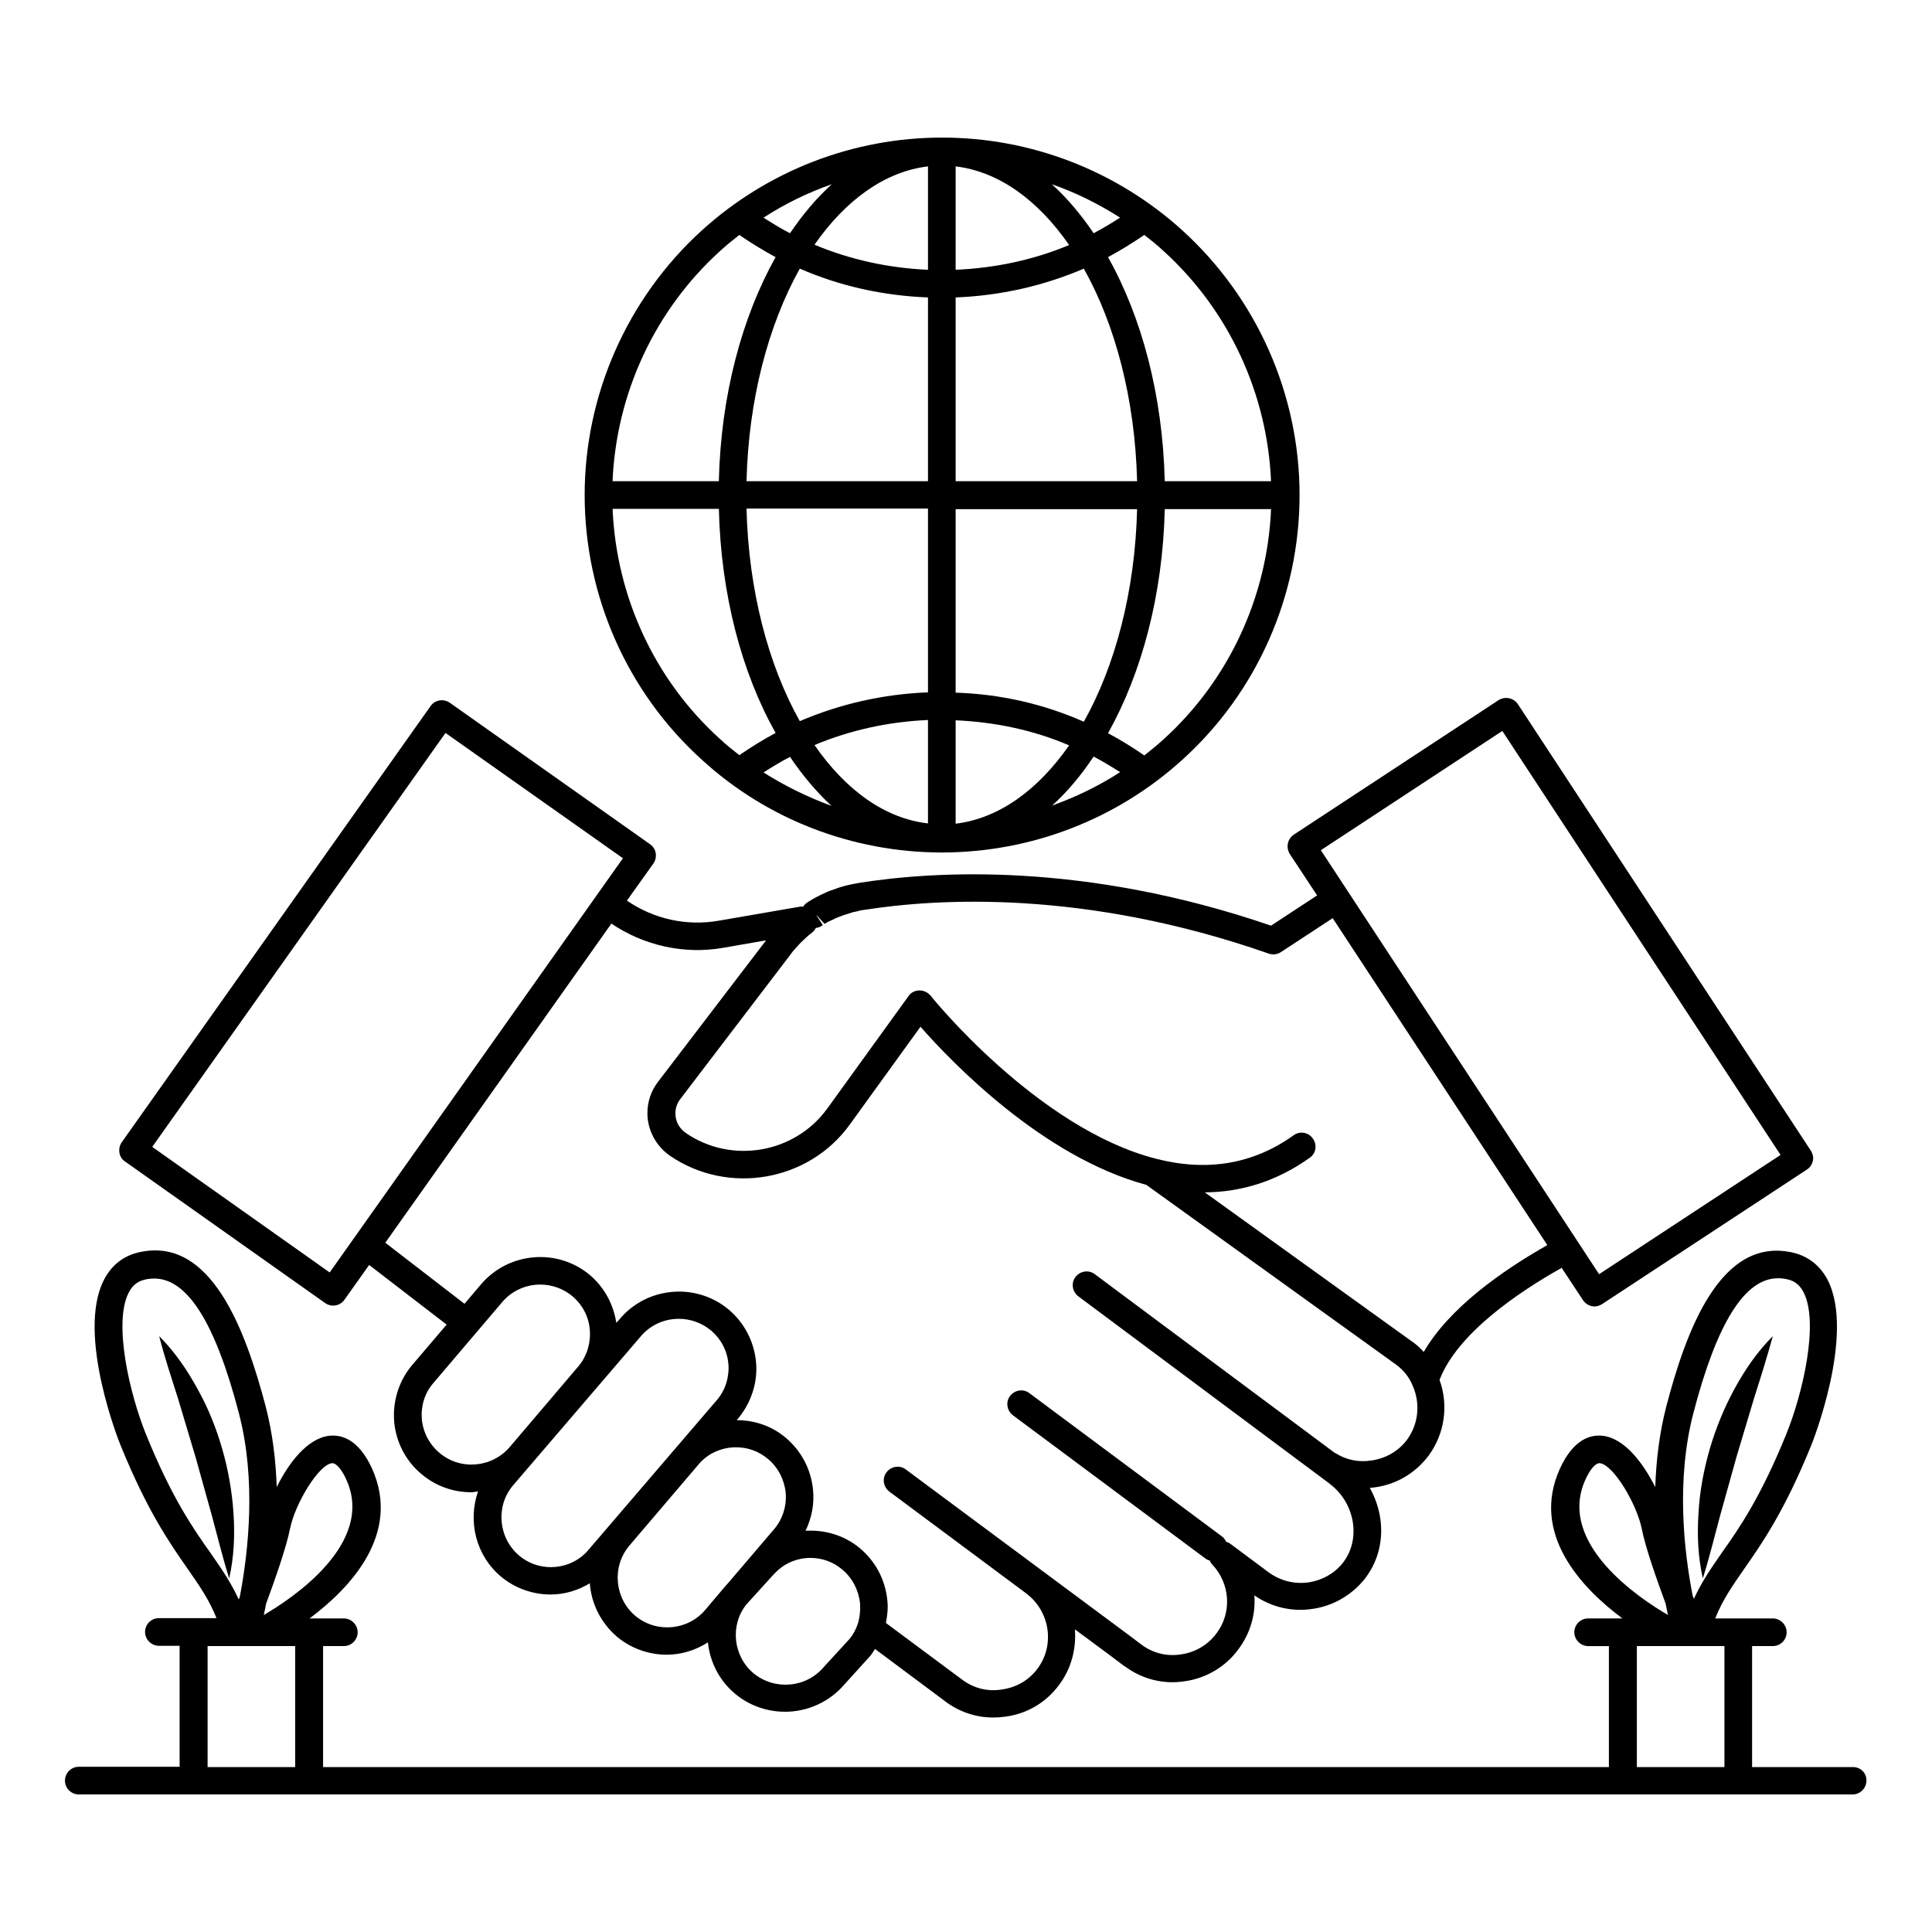 <?xml version="1.0" encoding="UTF-8"?>
<!-- Uploaded to: SVG Repo, www.svgrepo.com, Generator: SVG Repo Mixer Tools -->
<svg fill="#000000" width="800px" height="800px" version="1.1" viewBox="144 144 512 512" xmlns="http://www.w3.org/2000/svg">
 <g>
  <path d="m393.36 369.92h0.23 0.23c23.512-0.078 46.105-8.777 63.512-24.578 19.77-17.863 31.066-43.434 31.066-70.152 0-26.641-11.297-52.137-30.992-70.074-17.48-15.879-40.152-24.656-63.738-24.656-23.586 0-46.258 8.777-63.738 24.656-19.695 17.938-30.992 43.512-30.992 70.074 0 26.719 11.297 52.289 31.066 70.152 17.25 15.801 39.848 24.504 63.355 24.578zm-87.02-91.066h28.168c0.535 22.824 6.106 43.512 15.039 59.387-3.281 1.754-6.488 3.742-9.617 5.879-1.754-1.375-3.512-2.75-5.113-4.273-17.332-15.648-27.484-37.711-28.477-60.992zm53.512 62.594c9.465-3.969 19.617-6.184 30.074-6.641v27.402c-11.449-1.297-21.832-8.852-30.074-20.762zm37.402 20.84v-27.402c10.457 0.457 20.609 2.594 30.074 6.641-8.242 11.832-18.625 19.387-30.074 20.762zm0-34.73v-48.625h48.09c-0.535 21.754-5.801 41.527-14.121 56.336-10.688-4.734-22.137-7.332-33.969-7.711zm0-56.031v-48.703c11.832-0.457 23.281-3.055 33.969-7.633 8.32 14.809 13.586 34.578 14.121 56.336zm0-56.031v-27.402c11.449 1.375 21.832 8.93 30.074 20.84-9.465 3.969-19.617 6.106-30.074 6.562zm25.496-22.672c6.336 2.215 12.367 5.191 18.09 8.855-2.289 1.449-4.656 2.902-7.023 4.121-3.356-4.961-7.019-9.312-11.066-12.977zm-32.824-4.731v27.402c-10.457-0.457-20.609-2.672-30.074-6.641 8.242-11.832 18.625-19.387 30.074-20.762zm-36.562 17.711c-2.441-1.223-4.734-2.672-7.023-4.121 5.648-3.664 11.754-6.641 18.09-8.855-4.047 3.66-7.711 8.012-11.066 12.977zm36.562 17.02v48.703h-48.09c0.535-21.754 5.801-41.449 14.121-56.336 10.688 4.656 22.137 7.176 33.969 7.633zm0 56.031v48.625c-11.832 0.457-23.281 3.055-33.969 7.633-8.32-14.809-13.586-34.578-14.121-56.336h48.09zm-43.586 69.848c2.289-1.449 4.656-2.902 7.023-4.121 3.359 4.961 7.023 9.312 10.992 12.977-6.262-2.293-12.367-5.269-18.016-8.855zm87.48-4.199c2.367 1.223 4.734 2.672 7.023 4.121-5.648 3.664-11.68 6.566-18.016 8.855 3.969-3.59 7.633-7.938 10.992-12.977zm18.547-4.582c-1.68 1.527-3.359 2.902-5.113 4.273-3.129-2.137-6.258-4.121-9.617-5.879 8.93-15.953 14.504-36.641 15.039-59.387h28.168c-0.996 23.207-11.148 45.27-28.477 60.992zm28.473-68.395h-28.168c-0.535-22.746-6.106-43.512-15.039-59.387 3.281-1.754 6.488-3.742 9.617-5.879 1.754 1.375 3.512 2.75 5.113 4.273 17.332 15.727 27.484 37.785 28.477 60.992zm-146.03-60.992c1.68-1.527 3.359-2.902 5.113-4.273 3.129 2.137 6.336 4.121 9.617 5.879-8.93 15.953-14.504 36.641-15.039 59.387h-28.168c0.996-23.207 11.148-45.266 28.477-60.992z"/>
  <path d="m635.04 612.29h-26.719v-32.062h5.496c2.062 0 3.664-1.68 3.664-3.664s-1.68-3.664-3.664-3.664h-9.16-0.078-6.031c1.984-4.961 4.504-8.551 7.633-13.055 4.734-6.793 10.688-15.266 17.785-32.746 0.152-0.305 11.754-29.312 4.426-43.816-1.91-3.742-5.039-6.258-8.93-7.25-19.543-4.809-28.703 20.914-33.895 40.762-1.832 7.098-2.672 14.352-2.902 21.297-3.207-6.336-8.09-12.902-13.895-13.586-3.207-0.383-7.785 0.84-11.375 8.703-7.863 17.328 5.801 31.68 16.566 39.695h-9.082c-2.062 0-3.664 1.68-3.664 3.664s1.68 3.664 3.664 3.664h5.496v32.062l-340.75-0.004v-32.062h5.496c2.062 0 3.664-1.68 3.664-3.664s-1.68-3.664-3.664-3.664h-9.082c10.762-8.016 24.352-22.367 16.566-39.695-3.586-7.863-8.168-9.082-11.375-8.703-5.801 0.688-10.762 7.25-13.895 13.586-0.23-6.945-1.07-14.199-2.902-21.297-5.269-19.918-14.43-45.645-33.969-40.832-3.969 0.992-7.023 3.512-8.93 7.25-7.406 14.504 4.273 43.512 4.426 43.816 7.098 17.48 13.055 25.953 17.785 32.746 3.129 4.504 5.648 8.09 7.633 13.055h-6.031-0.078-9.16c-2.062 0-3.664 1.68-3.664 3.664s1.68 3.664 3.664 3.664h5.496v32.062h-26.719c-2.062 0-3.664 1.68-3.664 3.664 0 2.062 1.68 3.664 3.664 3.664h470.07c2.062 0 3.664-1.68 3.664-3.664 0.082-1.988-1.523-3.59-3.582-3.59zm-42.293-93.738c6.258-24.047 13.664-35.801 22.441-35.801 0.84 0 1.68 0.078 2.594 0.305 1.91 0.457 3.207 1.527 4.199 3.434 4.121 8.09-0.23 26.871-4.656 37.711-6.793 16.719-12.441 24.809-17.023 31.297-2.75 3.969-5.266 7.559-7.406 12.215-0.078-0.23-0.152-0.457-0.305-0.762-2.359-11.988-4.422-30.766 0.156-48.398zm-28.625 17.633c1.223-2.75 2.672-4.426 3.742-4.426h0.078c3.664 0.383 9.848 10.914 11.145 17.406 0.992 5.039 3.969 13.434 6.336 19.848 0.23 1.07 0.383 2.062 0.609 2.977-7.254-4.203-29.543-18.859-21.91-35.805zm-332.13-4.426h0.078c1.07 0 2.519 1.68 3.742 4.426 7.633 16.945-14.656 31.602-21.906 35.801 0.23-0.918 0.383-1.91 0.609-2.977 2.367-6.414 5.344-14.887 6.336-19.848 1.293-6.562 7.555-17.023 11.141-17.402zm-49.234-7.481c-4.426-10.84-8.777-29.695-4.656-37.711 0.992-1.91 2.289-2.977 4.199-3.434 0.84-0.23 1.754-0.305 2.594-0.305 8.777 0 16.184 11.754 22.441 35.801 4.582 17.633 2.519 36.41 0.23 48.473-0.078 0.23-0.152 0.457-0.305 0.762-2.137-4.656-4.656-8.246-7.406-12.215-4.656-6.562-10.305-14.656-17.098-31.371zm16.258 88.012v-32.062h23.207v32.062zm378.77 0v-32.062h23.207v32.062z"/>
  <path d="m599.77 545.95 4.426-15.879 4.734-15.801c1.68-5.266 3.359-10.609 4.887-16.184-4.121 4.121-7.406 8.93-10.152 13.969-2.75 5.039-4.961 10.457-6.566 15.953-1.602 5.574-2.672 11.223-2.977 17.023-0.383 5.727-0.152 11.527 1.145 17.25 1.758-5.566 3.055-10.988 4.504-16.332z"/>
  <path d="m205.88 545.04c-0.383-5.727-1.375-11.449-2.977-17.023-1.602-5.574-3.742-10.914-6.566-15.953-2.75-5.039-6.031-9.848-10.152-13.969 1.449 5.648 3.207 10.914 4.887 16.184l4.734 15.801 4.426 15.879c1.449 5.344 2.75 10.762 4.504 16.336 1.297-5.727 1.527-11.531 1.145-17.254z"/>
  <path d="m230.15 489.31c0.609 0.457 1.375 0.688 2.137 0.688 1.145 0 2.289-0.535 2.977-1.527l6.566-9.238 20.535 15.801-9.238 10.84c-3.512 4.199-5.113 9.617-4.656 15.039 0.535 5.418 3.129 10.383 7.328 13.816 3.816 3.207 8.473 4.734 13.055 4.734 0.609 0 1.223-0.152 1.832-0.23-2.75 7.938-0.609 17.023 6.184 22.672 3.816 3.129 8.473 4.656 13.055 4.656 3.664 0 7.25-1.07 10.383-2.977 0.383 5.344 2.902 10.535 7.328 14.273 3.816 3.129 8.473 4.656 13.055 4.656 3.816 0 7.633-1.145 10.914-3.281 0.535 5.191 2.977 10.152 7.328 13.742 3.816 3.129 8.473 4.656 13.129 4.656 5.879 0 11.68-2.519 15.727-7.25l6.719-7.406c0.535-0.609 0.918-1.297 1.375-1.984l18.625 13.895c3.742 2.824 8.168 4.273 12.672 4.273 1.07 0 2.215-0.078 3.281-0.23 5.727-0.762 10.762-3.742 14.199-8.398 3.281-4.352 4.582-9.617 4.199-14.734l9.082 6.719 4.047 3.055h0.078c4.582 3.434 10.305 4.887 15.953 3.969 5.574-0.762 10.762-3.816 14.121-8.398 3.207-4.273 4.656-9.312 4.273-14.352 4.504 3.129 10 4.426 15.418 3.586 5.344-0.762 10.152-3.512 13.586-7.633 3.586-4.426 5.191-10.078 4.426-15.953-0.383-2.977-1.375-5.879-2.824-8.473 0.457-0.078 0.918-0.078 1.297-0.152 5.727-0.762 10.762-3.742 14.273-8.398 4.273-5.801 5.344-13.359 2.902-20.074 4.734-12.367 21.07-23.359 32.367-29.695l5.648 8.551c0.688 1.07 1.91 1.68 3.055 1.68 0.688 0 1.375-0.23 1.984-0.609l54.273-35.648c0.84-0.535 1.375-1.375 1.602-2.289 0.23-0.918 0-1.91-0.535-2.75l-77.629-118.32c-1.145-1.68-3.359-2.137-5.113-1.07l-54.273 35.648c-1.68 1.145-2.137 3.359-1.07 5.113l7.25 10.992-12.215 8.016c-49.617-17.023-89.465-14.426-108.93-11.375-0.992 0.152-1.984 0.383-2.75 0.535-0.609 0.152-1.145 0.23-1.527 0.383-0.992 0.23-1.984 0.609-2.824 0.918-1.223 0.383-2.367 0.918-3.434 1.449-0.918 0.457-1.832 0.918-2.75 1.527-0.457 0.23-0.84 0.535-1.223 0.84-0.23 0.23-0.383 0.457-0.535 0.688-0.305 0-0.535-0.078-0.84 0l-21.68 3.742c-8.398 1.449-17.098-0.457-24.199-5.344l7.023-9.848c1.145-1.68 0.762-3.969-0.918-5.113l-53.051-37.48c-1.68-1.145-3.969-0.762-5.113 0.918l-81.824 115.57c-0.535 0.762-0.762 1.754-0.609 2.75 0.152 0.992 0.688 1.832 1.527 2.367zm311.98-151.6 73.738 112.36-48.09 31.602-73.738-112.36zm-281.6 191.37c-2.672-2.215-4.352-5.344-4.734-8.855-0.305-3.512 0.688-6.945 2.977-9.617l18.242-21.449c2.594-3.129 6.414-4.734 10.152-4.734 2.977 0 5.953 0.992 8.398 2.977 2.75 2.289 4.426 5.418 4.734 8.93v0.078c0.305 3.434-0.762 6.945-2.902 9.543l-18.242 21.449c-4.731 5.57-13.055 6.336-18.625 1.68zm21.145 27.25c-5.574-4.656-6.414-12.977-1.832-18.551l33.895-39.543c2.594-3.129 6.336-4.734 10.152-4.734 2.977 0 5.953 0.992 8.398 2.977 2.75 2.289 4.426 5.418 4.734 8.93 0.305 3.434-0.762 6.945-2.977 9.543l-33.895 39.543c-4.582 5.652-12.902 6.418-18.477 1.836zm30.762 15.953c-5.574-4.656-6.336-12.977-1.754-18.551l18.473-21.68c2.519-2.977 6.184-4.504 9.922-4.504 2.977 0 5.953 0.992 8.398 3.055 2.672 2.215 4.352 5.418 4.734 8.93 0.305 3.512-0.762 6.945-2.977 9.617l-12.441 14.578-0.152 0.152-0.535 0.609-5.113 6.031c-4.586 5.578-12.98 6.344-18.555 1.762zm49.926 13.438c-4.656 5.574-12.977 6.336-18.625 1.754-5.496-4.582-6.336-12.824-1.91-18.32l0.078-0.078 6.719-7.406c0.762-0.84 1.527-1.602 2.441-2.289 2.289-1.68 4.961-2.519 7.711-2.519 2.977 0 5.953 0.992 8.398 3.055 2.672 2.215 4.352 5.418 4.734 8.93 0.152 1.91-0.078 3.894-0.609 5.574-0.535 1.527-1.297 2.902-2.215 3.969zm-6.949-191.07c0.535-0.609 1.07-1.145 1.754-1.754 0.688-0.688 1.449-1.297 2.215-1.91 0.383-0.305 0.609-0.688 0.84-1.07 0.609-0.078 1.297-0.305 1.832-0.762l-1.602-2.441c0-0.078 0-0.152-0.078-0.23l2.137 2.367c0.688-0.457 1.449-0.84 2.215-1.145 0.84-0.457 1.68-0.762 2.75-1.145 0.688-0.23 1.449-0.457 2.367-0.762 0.23-0.078 0.535-0.152 1.07-0.23 0.762-0.23 1.449-0.383 2.215-0.457 19.008-2.977 58.242-5.496 107.1 11.602 1.07 0.383 2.289 0.23 3.207-0.383l13.742-9.008 56.871 86.641c-12.215 6.945-26.031 16.719-32.746 28.32-0.918-0.992-1.832-1.91-2.977-2.672l-55.039-39.617c10-0.078 19.312-3.129 27.785-9.16 1.68-1.145 2.062-3.434 0.84-5.113-1.145-1.68-3.512-2.062-5.113-0.84-10.688 7.633-22.902 9.695-36.488 6.184-31.297-8.016-59.387-42.746-59.617-43.129-0.078-0.078-0.23-0.305-0.383-0.383-0.762-0.762-1.832-1.145-2.902-1.07-1.07 0.078-2.062 0.609-2.672 1.527l-21.449 29.695c-8.625 11.984-25.496 14.887-37.633 6.488-1.68-1.223-2.672-3.055-2.672-5.113 0-0.992 0.23-2.441 1.297-3.816l29.16-38.242c0.527-0.77 1.137-1.457 1.977-2.371zm-19.77 0.531 11.375-1.984-28.625 37.48c-1.832 2.367-2.824 5.266-2.824 8.32 0 4.426 2.215 8.625 5.879 11.223 15.418 10.609 36.871 6.945 47.785-8.246l18.703-25.879c8.246 9.391 32.367 34.504 59.848 41.906l66.184 47.633c1.984 1.449 3.512 3.359 4.426 5.648 2.062 4.656 1.527 10.152-1.527 14.273-2.289 3.055-5.648 4.961-9.465 5.496-3.359 0.535-6.641-0.152-9.543-1.984h-0.078l-63.664-47.402c-1.602-1.223-3.894-0.84-5.113 0.762-1.223 1.602-0.84 3.894 0.762 5.113l66.562 49.617 0.152 0.152c3.359 2.519 5.574 6.414 6.106 10.609 0.457 3.894-0.535 7.559-2.824 10.383-2.215 2.75-5.418 4.504-8.93 5.039-3.742 0.535-7.481-0.383-10.535-2.594l-10.152-7.559c-0.383-0.305-0.762-0.457-1.223-0.609-0.23-0.535-0.609-1.07-1.145-1.449l-50.992-37.938c-1.602-1.223-3.894-0.84-5.113 0.762-1.223 1.602-0.84 3.894 0.762 5.113l50.992 37.938c0.383 0.305 0.762 0.457 1.145 0.535 0.152 0.383 0.383 0.762 0.688 1.07 4.809 5.113 5.266 12.824 1.07 18.32-2.215 2.977-5.574 4.961-9.312 5.496-3.742 0.609-7.481-0.305-10.535-2.594l-3.129-2.367-59.312-44.047c-1.602-1.223-3.894-0.84-5.113 0.762-1.223 1.602-0.84 3.894 0.762 5.113l36.336 27.023s0 0.078 0.078 0.078c6.184 4.734 7.481 13.664 2.824 19.848-2.289 3.055-5.574 4.961-9.465 5.496-3.664 0.609-7.406-0.305-10.457-2.594l-20.23-15.039c0.383-1.984 0.609-3.969 0.383-5.953-0.535-5.496-3.129-10.383-7.328-13.895-4.121-3.434-9.312-4.887-14.352-4.582 1.602-3.359 2.367-7.023 1.984-10.84-0.535-5.496-3.129-10.383-7.328-13.895-3.742-3.129-8.32-4.582-12.902-4.582l0.457-0.535c3.434-4.199 5.191-9.617 4.656-14.961-0.535-5.418-3.129-10.383-7.328-13.895-8.703-7.176-21.68-5.953-28.855 2.672l-0.84 0.918c-0.762-4.961-3.207-9.465-7.098-12.746-8.703-7.176-21.602-5.953-28.855 2.672l-4.273 5.039-20.992-16.184 59.922-84.578c8.551 5.809 19.316 8.25 29.621 6.418zm-73.586-56.945 47.023 33.207-77.711 109.77-47.023-33.281z"/>
 </g>
</svg>